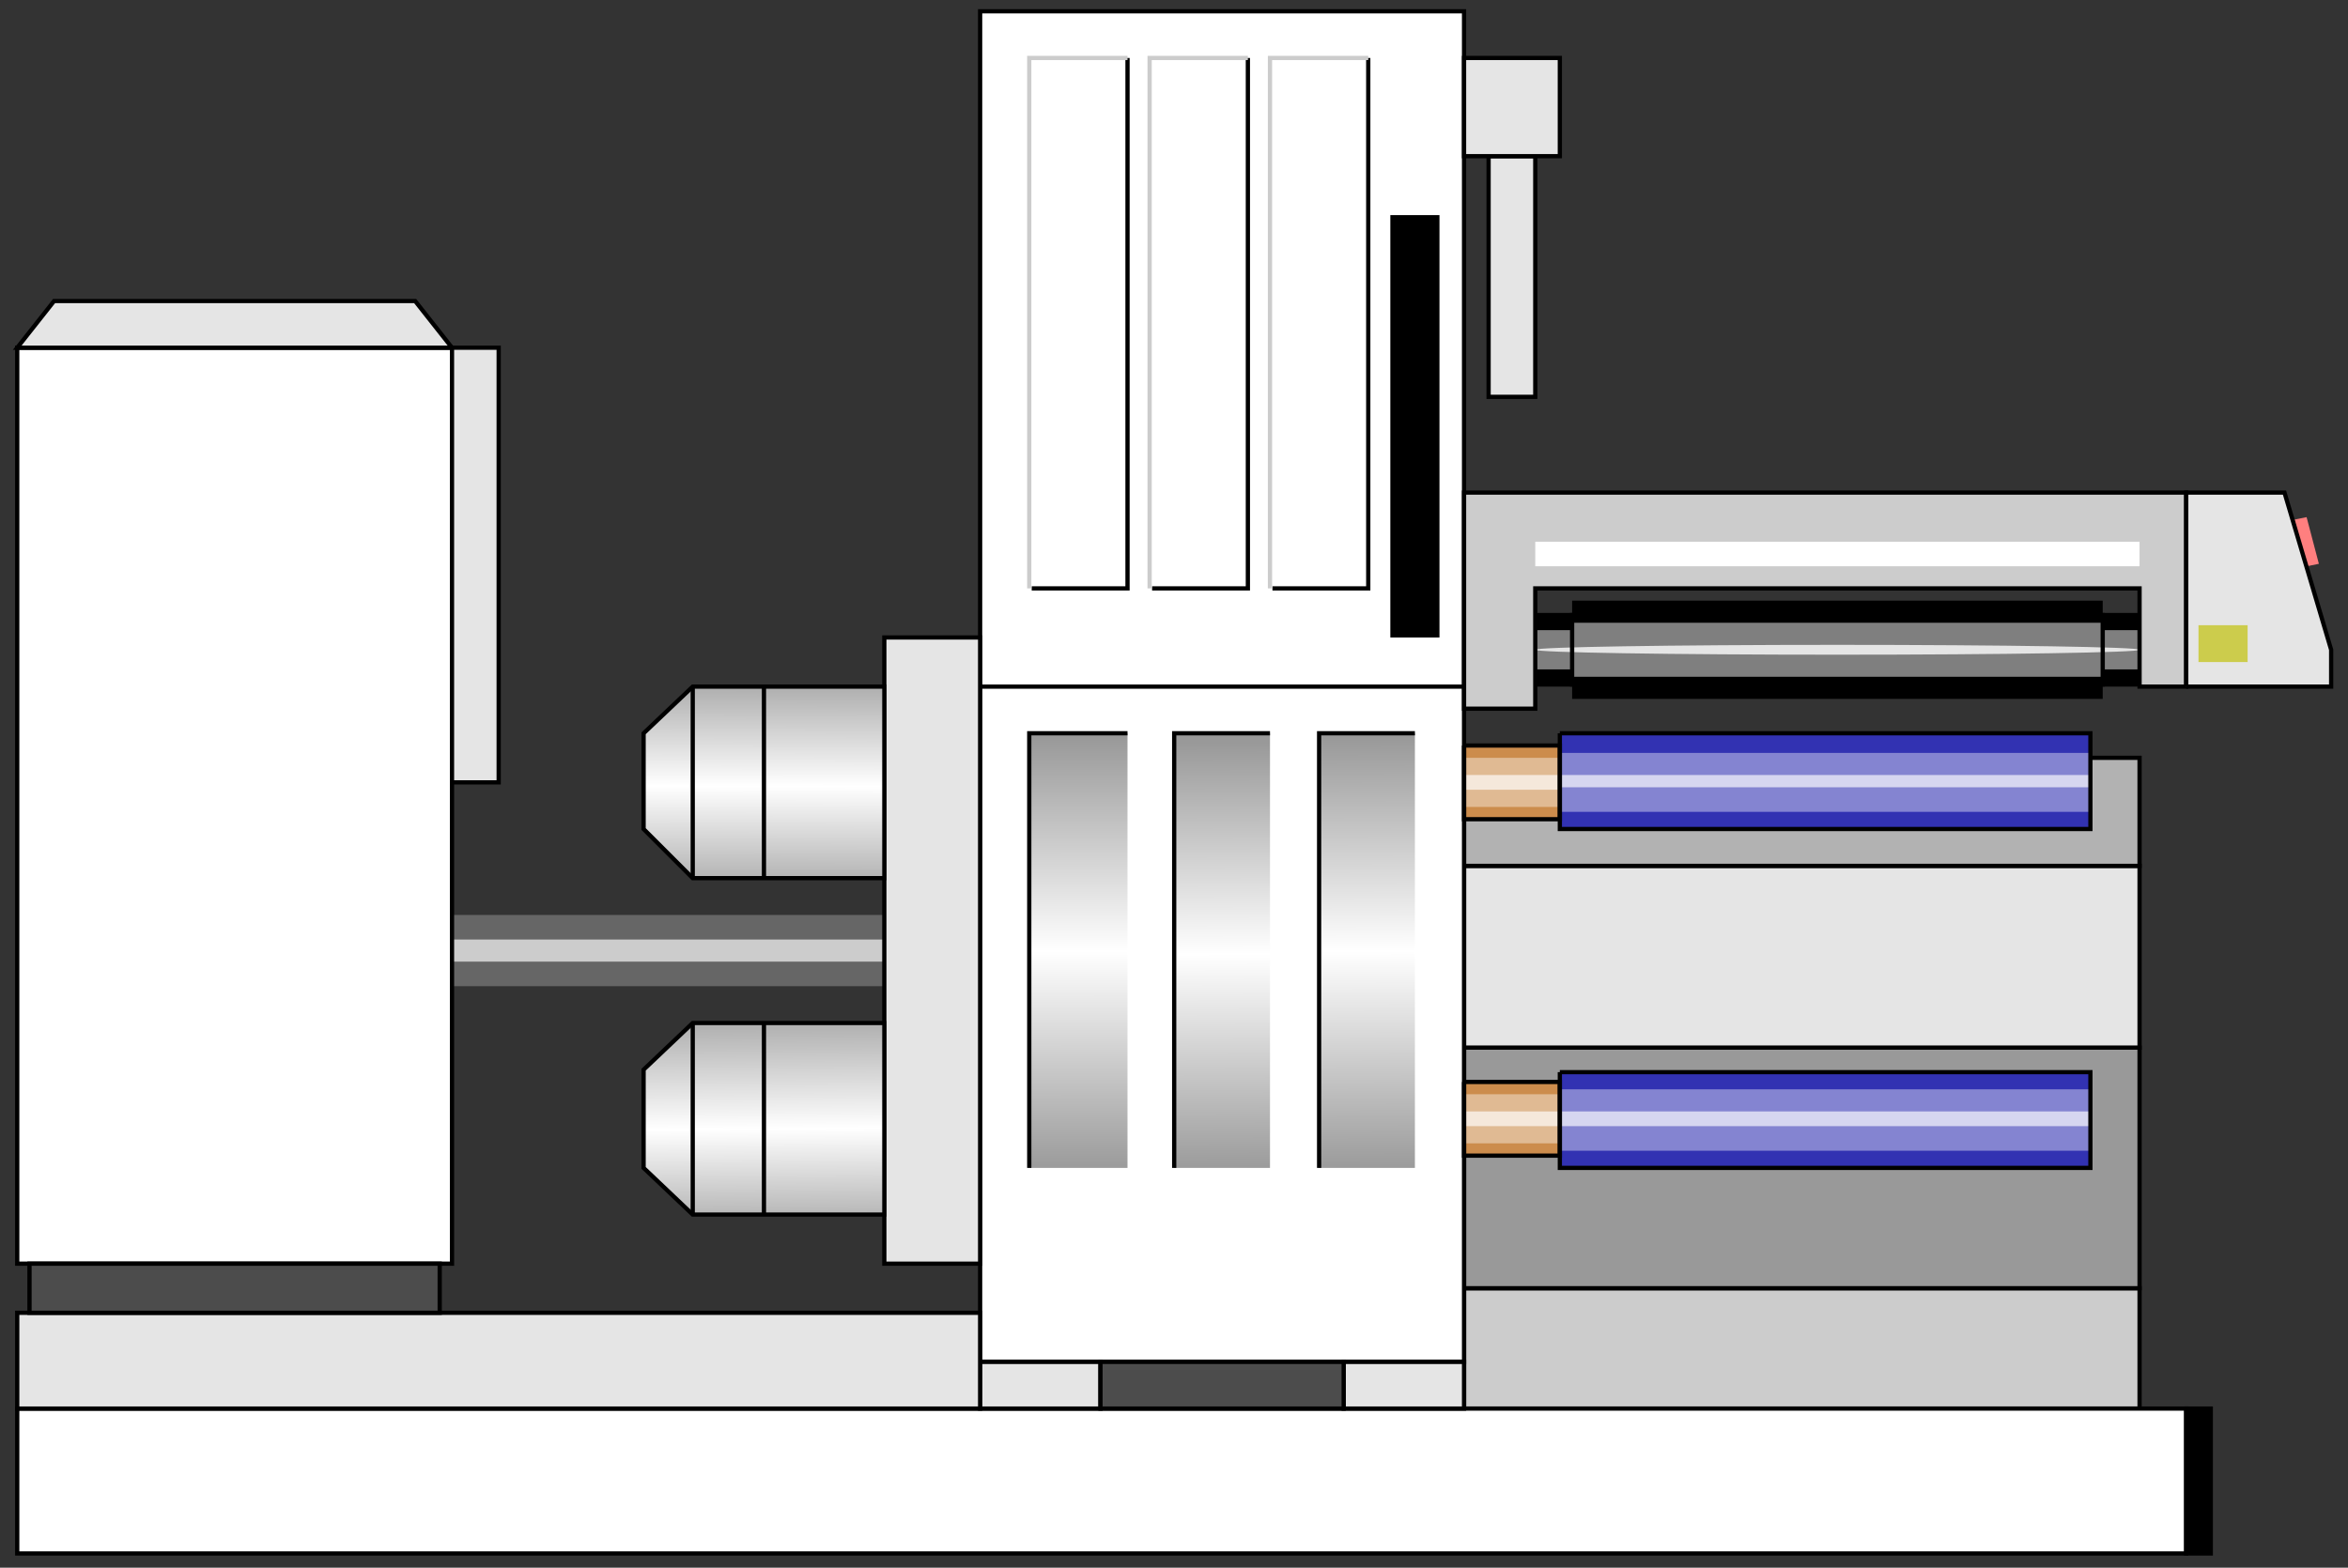 <?xml version="1.0" encoding="utf-8"?>
<!-- Generator: Adobe Illustrator 16.0.0, SVG Export Plug-In . SVG Version: 6.00 Build 0)  -->
<!DOCTYPE svg PUBLIC "-//W3C//DTD SVG 1.1//EN" "http://www.w3.org/Graphics/SVG/1.1/DTD/svg11.dtd">
<svg version="1.1"
	 id="svg2" sodipodi:docname="Iindustrial3002.svg" inkscape:version="0.48.3.1 r9886" xmlns:dc="http://purl.org/dc/elements/1.1/" xmlns:cc="http://creativecommons.org/ns#" xmlns:rdf="http://www.w3.org/1999/02/22-rdf-syntax-ns#" xmlns:svg="http://www.w3.org/2000/svg" xmlns:sodipodi="http://sodipodi.sourceforge.net/DTD/sodipodi-0.dtd" xmlns:inkscape="http://www.inkscape.org/namespaces/inkscape"
	 xmlns="http://www.w3.org/2000/svg" xmlns:xlink="http://www.w3.org/1999/xlink" x="0px" y="0px" width="138.5px" height="92.5px"
	 viewBox="3.041 3.391 138.5 92.5" enable-background="new 3.041 3.391 138.5 92.5" xml:space="preserve">
<rect x="3.041" y="3.391" width="138.5" height="92.5" fill="#333333" stroke="none"/>
<sodipodi:namedview  id="namedview166" inkscape:current-layer="svg2" inkscape:window-y="-8" inkscape:window-x="-8" inkscape:window-height="848" inkscape:window-width="1440" inkscape:pageshadow="2" inkscape:pageopacity="0" bordercolor="#666666" pagecolor="#ffffff" inkscape:cy="41.817681" inkscape:cx="11.044669" guidetolerance="10" gridtolerance="10" inkscape:zoom="2.6940662" objecttolerance="10" showgrid="false" borderopacity="1" inkscape:window-maximized="1">
	</sodipodi:namedview>
<path id="path4" fill="#666666" d="M29.703,57.378h25.501v4.202H29.703V57.378z"/>
<path id="path6" fill="#CCCCCC" d="M29.703,58.827h25.501v1.304H29.703V58.827z"/>
<path id="path8" fill="#CCCCCC" stroke="#000000" stroke-width="0.25" d="M89.4,79.402h39.846v7.101H89.4V79.402z"/>
<path id="path10" fill="#999999" stroke="#000000" stroke-width="0.25" d="M89.4,65.202h39.846v14.199H89.4V65.202z"/>
<path id="path12" fill="#E5E5E5" stroke="#000000" stroke-width="0.25" d="M89.4,54.481h39.846v10.722H89.4V54.481z"/>
<path id="path14" fill="#B2B2B2" stroke="#000000" stroke-width="0.25" d="M89.4,48.105h39.846v6.376H89.4V48.105z"/>
<path id="path16" fill="#FF7F7F" d="M138.374,34.05l0.725-0.145l0.724,2.753l-0.724,0.145L138.374,34.05z"/>
<path id="path18" d="M93.601,39.556h2.174v-0.724h31.297v0.724h2.174v4.348h-2.174v0.724H95.775v-0.724h-2.174V39.556z"/>
<path id="path20" fill="#7F7F7F" d="M93.601,40.571h2.174v-0.435h31.297v0.435h2.174v2.318h-2.174v0.435H95.775v-0.435h-2.174
	V40.571z"/>
<ellipse id="ellipse22" fill="#E5E5E5" cx="111.423" cy="41.73" rx="17.822" ry="0.29"/>
<path id="path24" fill="none" stroke="#000000" stroke-width="0.25" d="M95.775,43.904v-4.348"/>
<path id="path26" fill="none" stroke="#000000" stroke-width="0.25" d="M127.072,43.904v-4.348"/>
<path id="path28" fill="#CC8C4C" d="M89.4,67.231h5.65v4.347H89.4V67.231z"/>
<path id="path30" fill="#CC8C4C" d="M89.4,47.38h5.65v4.348H89.4V47.38z"/>
<path id="path32" fill="#E0BA93" d="M89.4,67.955h5.65v2.898H89.4V67.955z"/>
<path id="path34" fill="#E0BA93" d="M89.4,48.105h5.65v2.898H89.4V48.105z"/>
<path id="path36" fill="#F5E8DB" d="M89.4,49.119h5.65v0.869H89.4V49.119z"/>
<path id="path38" fill="#F5E8DB" d="M89.4,68.97h5.65v0.869H89.4V68.97z"/>
<path id="path40" fill="#3232B2" d="M95.05,66.652h31.297v5.65H95.05V66.652z"/>
<path id="path42" fill="#3232B2" d="M95.05,46.656h31.297v5.65H95.05V46.656z"/>
<path id="path44" fill="#8484D1" d="M95.05,67.665h31.297v3.623H95.05V67.665z"/>
<path id="path46" fill="#8484D1" d="M95.05,47.816h31.297v3.477H95.05V47.816z"/>
<path id="path48" fill="#FFFFFF" stroke="#000000" stroke-width="0.25" d="M4.057,86.502h127.94v8.549H4.057V86.502z"/>
<path id="path50" fill="#FFFFFF" stroke="#000000" stroke-width="0.25" d="M4.057,77.953h25.646V23.907H4.057V77.953z"/>
<path id="path52" fill="#FFFFFF" stroke="#000000" stroke-width="0.25" d="M60.855,83.749H89.4V4.057H60.855V83.749z"/>
<path id="path54" fill="none" stroke="#000000" stroke-width="0.25" d="M60.855,43.904H89.4"/>
<path id="path56" fill="#E5E5E5" stroke="#000000" stroke-width="0.25" d="M90.848,12.606h2.753v14.2h-2.753V12.606z"/>
<path id="path58" fill="#E5E5E5" stroke="#000000" stroke-width="0.25" d="M89.4,6.811h5.65v5.795H89.4V6.811z"/>
<path id="path60" fill="#E5E5E5" stroke="#000000" stroke-width="0.25" d="M82.3,83.749h7.1v2.753h-7.1V83.749z"/>
<path id="path62" fill="#E5E5E5" stroke="#000000" stroke-width="0.25" d="M60.855,83.749h7.1v2.753h-7.1V83.749z"/>
<path id="path64" fill="#E5E5E5" stroke="#000000" stroke-width="0.25" d="M4.057,80.851h56.798v5.651H4.057V80.851z"/>
<path id="path66" fill="#E5E5E5" stroke="#000000" stroke-width="0.25" d="M60.855,41.005h-5.651v36.948h5.651V41.005z"/>
<path id="path68" fill="#E5E5E5" stroke="#000000" stroke-width="0.25" d="M4.057,23.907l2.173-2.753H27.53l2.173,2.753H4.057z"/>
<path id="path70" fill="#E5E5E5" stroke="#000000" stroke-width="0.25" d="M29.703,23.907h2.753v25.646h-2.753V23.907z"/>
<path id="path72" fill="#CCCCCC" stroke="#000000" stroke-width="0.25" d="M89.4,32.456h42.598v11.447h-2.752v-5.796H93.601v7.1
	H89.4V32.456z"/>
<path id="path74" stroke="#000000" stroke-width="0.25" d="M131.998,86.502h1.449v8.549h-1.449V86.502z"/>
<path id="path76" fill="#D6D6F0" d="M95.05,49.119h31.297v0.725H95.05V49.119z"/>
<path id="path78" fill="#D6D6F0" d="M95.05,68.97h31.297v0.869H95.05V68.97z"/>
<path id="path80" fill="none" stroke="#000000" stroke-width="0.25" d="M95.05,66.652h31.297v5.65H95.05V66.652"/>
<path id="path82" fill="none" stroke="#000000" stroke-width="0.25" d="M95.05,46.656h31.297v5.65H95.05V46.656"/>
<path id="path84" fill="none" stroke="#000000" stroke-width="0.25" d="M89.4,67.231h5.65v4.347H89.4V67.231"/>
<path id="path86" fill="none" stroke="#000000" stroke-width="0.25" d="M89.4,47.38h5.65v4.348H89.4V47.38"/>
<path id="path88" fill="#E5E5E5" stroke="#000000" stroke-width="0.25" d="M131.998,43.904V32.456h5.797l2.752,9.273v2.174H131.998z
	"/>
<path id="path90" fill="#CCCC4C" d="M132.722,40.281h2.898v2.174h-2.898V40.281z"/>
<path id="path92" fill="#FFFFFF" d="M93.601,35.355h35.645v1.448H93.601V35.355z"/>
<linearGradient id="path94_1_" gradientUnits="userSpaceOnUse" x1="1895.056" y1="-2435.325" x2="1895.629" y2="-2612.084" gradientTransform="matrix(0.145 0 0 -0.145 -190.947 -306.216)">
	<stop  offset="0" style="stop-color:#999999"/>
	<stop  offset="0.492" style="stop-color:#FFFFFF"/>
	<stop  offset="1" style="stop-color:#999999"/>
</linearGradient>
<path id="path94" fill="url(#path94_1_)" d="M80.851,46.656h5.65v25.646h-5.65V46.656z"/>
<linearGradient id="path96_1_" gradientUnits="userSpaceOnUse" x1="1836.058" y1="-2437.298" x2="1836.631" y2="-2612.521" gradientTransform="matrix(0.145 0 0 -0.145 -190.947 -306.216)">
	<stop  offset="0" style="stop-color:#999999"/>
	<stop  offset="0.492" style="stop-color:#FFFFFF"/>
	<stop  offset="1" style="stop-color:#999999"/>
</linearGradient>
<path id="path96" fill="url(#path96_1_)" d="M72.302,46.656h5.651v25.646h-5.651V46.656z"/>
<linearGradient id="path98_1_" gradientUnits="userSpaceOnUse" x1="1777.826" y1="-2435.383" x2="1777.862" y2="-2612.142" gradientTransform="matrix(0.145 0 0 -0.145 -190.947 -306.216)">
	<stop  offset="0" style="stop-color:#999999"/>
	<stop  offset="0.492" style="stop-color:#FFFFFF"/>
	<stop  offset="1" style="stop-color:#999999"/>
</linearGradient>
<path id="path98" fill="url(#path98_1_)" d="M63.753,46.656h5.795v25.646h-5.795V46.656z"/>
<path id="path100" d="M85.052,16.083h2.898v24.922h-2.898V16.083z"/>
<path id="path102" fill="#4C4C4C" stroke="#000000" stroke-width="0.25" d="M4.781,77.953h24.197v2.897H4.781V77.953z"/>
<linearGradient id="path104_1_" gradientUnits="userSpaceOnUse" x1="1649.637" y1="-2552.998" x2="1650.188" y2="-2632.339" gradientTransform="matrix(0.145 0 0 -0.145 -190.947 -306.216)">
	<stop  offset="0" style="stop-color:#B2B2B2"/>
	<stop  offset="0.524" style="stop-color:#FFFFFF"/>
	<stop  offset="1" style="stop-color:#B2B2B2"/>
</linearGradient>
<path id="path104" fill="url(#path104_1_)" stroke="#000000" stroke-width="0.25" d="M55.205,75.055H43.903l-2.898-2.753v-5.796
	l2.898-2.753h11.302V75.055z"/>
<linearGradient id="path106_1_" gradientUnits="userSpaceOnUse" x1="1649.954" y1="-2416.385" x2="1649.78" y2="-2493.733" gradientTransform="matrix(0.145 0 0 -0.145 -190.947 -306.216)">
	<stop  offset="0" style="stop-color:#B2B2B2"/>
	<stop  offset="0.501" style="stop-color:#FFFFFF"/>
	<stop  offset="1" style="stop-color:#B2B2B2"/>
</linearGradient>
<path id="path106" fill="url(#path106_1_)" stroke="#000000" stroke-width="0.25" d="M55.205,55.205H43.903l-2.898-2.898v-5.65
	l2.898-2.753h11.302V55.205z"/>
<path id="path120" fill="none" stroke="#000000" stroke-width="0.25" d="M43.903,75.055V63.753"/>
<path id="path122" fill="none" stroke="#000000" stroke-width="0.25" d="M43.903,55.205V43.904"/>
<path id="path124" fill="none" stroke="#000000" stroke-width="0.25" d="M48.104,43.904v11.302"/>
<path id="path126" fill="none" stroke="#000000" stroke-width="0.25" d="M48.104,63.753v11.302"/>
<path id="path128" fill="none" stroke="#000000" stroke-width="0.25" d="M83.749,6.811v31.297h-5.651"/>
<path id="path130" fill="none" stroke="#000000" stroke-width="0.25" d="M76.649,6.811v31.297h-5.651"/>
<path id="path132" fill="none" stroke="#000000" stroke-width="0.25" d="M69.549,6.811v31.297h-5.651"/>
<path id="path152" fill="none" stroke="#000000" stroke-width="0.25" d="M63.753,72.302V46.656h5.795"/>
<path id="path154" fill="none" stroke="#000000" stroke-width="0.25" d="M72.302,72.302V46.656h5.651"/>
<path id="path156" fill="none" stroke="#000000" stroke-width="0.25" d="M80.851,72.302V46.656h5.65"/>
<path id="path158" fill="none" stroke="#CCCCCC" stroke-width="0.25" d="M63.753,38.108V6.811h5.795"/>
<path id="path160" fill="none" stroke="#CCCCCC" stroke-width="0.25" d="M70.853,38.108V6.811h5.796"/>
<path id="path162" fill="none" stroke="#CCCCCC" stroke-width="0.25" d="M77.953,38.108V6.811h5.796"/>
<path id="path164" fill="#4C4C4C" stroke="#000000" stroke-width="0.25" d="M67.955,83.749H82.3v2.753H67.955V83.749z"/>
</svg>
